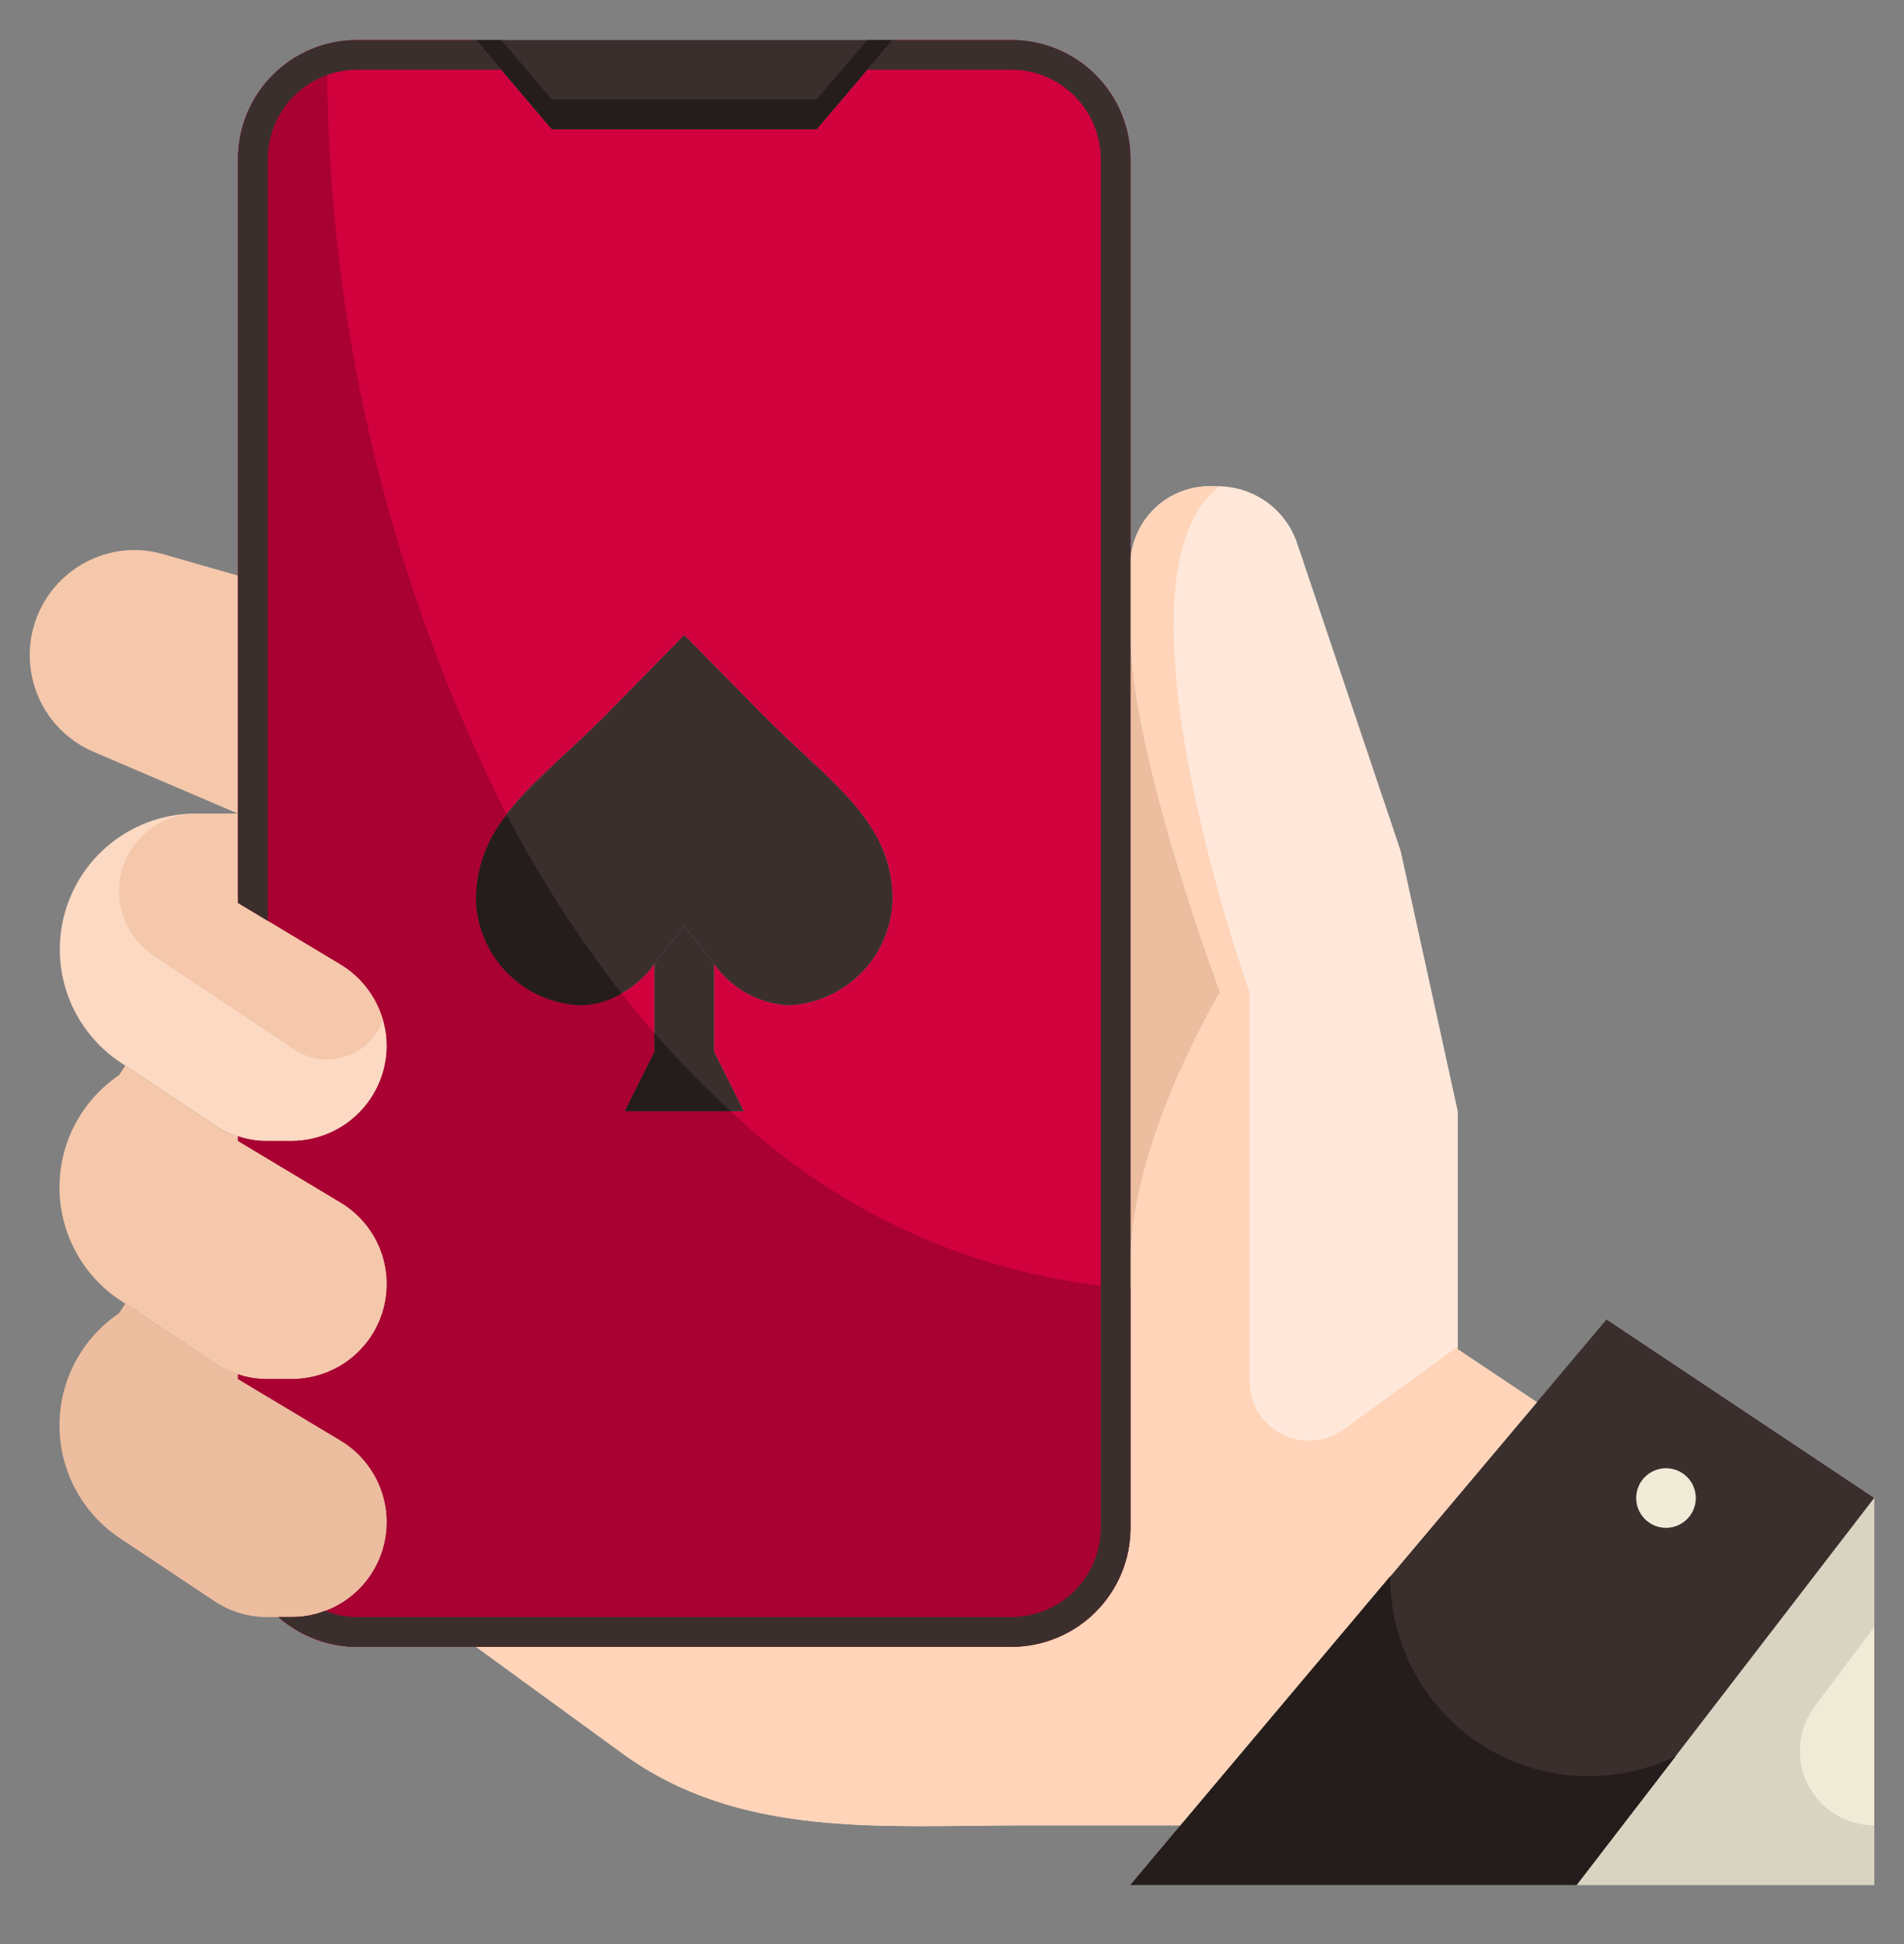 <?xml version="1.0" encoding="UTF-8"?> <svg xmlns="http://www.w3.org/2000/svg" width="48" height="49" viewBox="0 0 48 49" fill="none"><rect x="0" y="0" width="48" height="49" fill="#808080" stroke="none"/><path d="M47.25 37.758V47.508H39.75L47.25 37.758Z" fill="#F0EBD7"></path><path d="M38.745 35.343L40.5 33.258L47.25 37.758L39.75 47.508H28.5L29.76 46.008L38.745 35.343ZM42.75 37.758C42.75 37.609 42.706 37.465 42.624 37.341C42.541 37.218 42.424 37.122 42.287 37.065C42.15 37.008 41.999 36.993 41.854 37.022C41.708 37.051 41.575 37.123 41.47 37.227C41.365 37.332 41.293 37.466 41.264 37.611C41.236 37.757 41.25 37.908 41.307 38.045C41.364 38.182 41.46 38.299 41.583 38.381C41.707 38.464 41.852 38.508 42 38.508C42.199 38.508 42.39 38.429 42.53 38.288C42.671 38.148 42.75 37.957 42.75 37.758Z" fill="#3B2F2D"></path><path d="M36.75 34.008L38.745 35.343L29.76 46.008H25.875C22.223 46.008 18.66 46.353 15.697 44.2L12 41.508H25.5C26.296 41.508 27.059 41.192 27.621 40.629C28.184 40.066 28.5 39.303 28.5 38.508V31.758C28.5 28.758 30.75 25.008 30.75 25.008C30.75 25.008 28.5 19.008 28.5 16.008V14.11C28.539 13.585 28.784 13.095 29.181 12.748C29.578 12.402 30.096 12.225 30.622 12.258C31.065 12.241 31.501 12.364 31.87 12.609C32.239 12.854 32.521 13.209 32.678 13.623L35.31 21.445L36.75 28.008V34.008Z" fill="#FFE8DA"></path><path d="M28.5 16.008V38.508C28.5 39.303 28.184 40.066 27.621 40.629C27.059 41.192 26.296 41.508 25.5 41.508H9C8.271 41.508 7.566 41.241 7.02 40.758H7.357C7.881 40.758 8.39 40.586 8.807 40.269C9.224 39.952 9.525 39.507 9.664 39.002C9.804 38.497 9.774 37.961 9.58 37.475C9.385 36.989 9.037 36.58 8.588 36.31L6 34.758V34.638C6.234 34.719 6.48 34.76 6.728 34.758H7.357C7.881 34.758 8.39 34.586 8.807 34.269C9.224 33.952 9.525 33.507 9.664 33.002C9.804 32.497 9.774 31.961 9.58 31.475C9.385 30.988 9.037 30.579 8.588 30.31L6 28.758V28.638C6.234 28.719 6.48 28.759 6.728 28.758H7.357C7.991 28.754 8.597 28.5 9.045 28.053C9.493 27.605 9.746 26.999 9.75 26.365C9.749 25.952 9.642 25.545 9.438 25.185C9.235 24.825 8.942 24.524 8.588 24.31L6 22.758V4.008C6 3.212 6.316 2.449 6.879 1.886C7.441 1.324 8.204 1.008 9 1.008H12L13.912 3.258H20.587L22.5 1.008H25.5C26.296 1.008 27.059 1.324 27.621 1.886C28.184 2.449 28.5 3.212 28.5 4.008V16.008ZM19.875 25.338C20.568 25.308 21.224 25.017 21.712 24.523C22.199 24.029 22.48 23.369 22.5 22.675C22.5 20.673 20.895 19.705 19.223 18.01C17.91 16.675 17.25 16.008 17.25 16.008C17.25 16.008 16.598 16.675 15.285 18.01C13.605 19.705 12 20.673 12 22.675C12.02 23.369 12.301 24.029 12.789 24.523C13.276 25.017 13.932 25.308 14.625 25.338C14.997 25.316 15.359 25.211 15.684 25.029C16.008 24.847 16.288 24.593 16.5 24.288V26.508L15.75 28.008H18.75L18 26.508V24.288C18.212 24.593 18.492 24.847 18.817 25.029C19.141 25.211 19.503 25.316 19.875 25.338Z" fill="#D1013E"></path><path d="M22.5 1.008L20.587 3.258H13.912L12 1.008H22.5Z" fill="#3B2F2D"></path><path d="M18 24.288C17.73 23.965 17.49 23.628 17.25 23.343C17.01 23.628 16.77 23.965 16.5 24.288C16.288 24.593 16.008 24.847 15.684 25.029C15.359 25.211 14.997 25.316 14.625 25.338C13.932 25.308 13.276 25.017 12.789 24.523C12.301 24.029 12.02 23.369 12 22.675C12 20.673 13.605 19.705 15.285 18.01C16.598 16.675 17.25 16.008 17.25 16.008C17.25 16.008 17.91 16.675 19.223 18.01C20.895 19.705 22.5 20.673 22.5 22.675C22.48 23.369 22.199 24.029 21.712 24.523C21.224 25.017 20.568 25.308 19.875 25.338C19.503 25.316 19.141 25.211 18.817 25.029C18.492 24.847 18.212 24.593 18 24.288Z" fill="#3B2F2D"></path><path d="M18 26.508L18.75 28.008H15.75L16.5 26.508V24.288C16.77 23.965 17.01 23.628 17.25 23.343C17.49 23.628 17.73 23.965 18 24.288V26.508Z" fill="#3B2F2D"></path><path d="M6.002 28.638C5.788 28.575 5.585 28.479 5.402 28.353L3.159 26.86L3.024 26.77C2.416 26.362 1.954 25.77 1.707 25.079C1.461 24.389 1.442 23.638 1.655 22.937C1.867 22.235 2.3 21.621 2.888 21.183C3.476 20.746 4.189 20.509 4.922 20.508H6.002V22.758L8.589 24.31C8.944 24.524 9.237 24.825 9.44 25.185C9.644 25.545 9.751 25.952 9.752 26.365C9.748 26.999 9.495 27.605 9.047 28.053C8.599 28.5 7.993 28.754 7.359 28.758H6.729C6.482 28.759 6.236 28.719 6.002 28.638Z" fill="#FCD9C2"></path><path d="M6 34.638C5.786 34.575 5.584 34.479 5.4 34.353L3.158 32.86L3.023 32.77C2.556 32.46 2.173 32.039 1.908 31.546C1.642 31.053 1.502 30.502 1.5 29.941C1.498 29.381 1.633 28.829 1.895 28.333C2.157 27.838 2.536 27.415 3 27.1L3.158 26.86L5.4 28.353C5.584 28.479 5.786 28.575 6 28.638V28.758L8.588 30.31C9.037 30.579 9.385 30.988 9.58 31.475C9.774 31.961 9.804 32.497 9.664 33.002C9.525 33.507 9.224 33.952 8.807 34.269C8.39 34.586 7.881 34.758 7.358 34.758H6.728C6.48 34.76 6.234 34.719 6 34.638Z" fill="#F5C8AB"></path><path d="M9.75 38.365C9.75 39 9.497 39.608 9.049 40.057C8.6 40.505 7.992 40.758 7.358 40.758H6.728C6.255 40.757 5.793 40.617 5.4 40.353L3.023 38.77C2.556 38.46 2.173 38.039 1.908 37.546C1.642 37.053 1.502 36.502 1.5 35.941C1.498 35.381 1.633 34.829 1.895 34.333C2.157 33.838 2.536 33.414 3 33.1L3.158 32.86L5.4 34.353C5.584 34.479 5.786 34.575 6 34.638V34.758L8.588 36.31C8.942 36.524 9.235 36.825 9.438 37.185C9.642 37.545 9.749 37.952 9.75 38.365Z" fill="#EDBD9F"></path><path d="M6 14.508V20.508L2.355 18.948C1.795 18.708 1.335 18.282 1.052 17.742C0.77 17.202 0.682 16.581 0.803 15.984C0.925 15.387 1.248 14.85 1.72 14.463C2.191 14.077 2.781 13.865 3.39 13.863C3.637 13.865 3.881 13.9 4.118 13.968L6 14.508Z" fill="#F5C8AB"></path><path d="M42 38.508C42.414 38.508 42.75 38.172 42.75 37.758C42.75 37.344 42.414 37.008 42 37.008C41.586 37.008 41.25 37.344 41.25 37.758C41.25 38.172 41.586 38.508 42 38.508Z" fill="#F0EBD7"></path><path d="M28.5 16.008C28.5 19.008 30.75 25.008 30.75 25.008C30.75 25.008 28.5 28.758 28.5 31.758V16.008Z" fill="#EDBD9F"></path><path d="M20.587 2.508H13.912L12.637 1.008H12L13.912 3.258H20.587L22.5 1.008H21.863L20.587 2.508Z" fill="#241D1B"></path><path d="M8.588 24.31L6.001 22.758V20.508H4.955C4.536 20.508 4.127 20.642 3.79 20.892C3.453 21.142 3.206 21.494 3.084 21.895C2.962 22.297 2.973 22.727 3.115 23.121C3.256 23.516 3.521 23.855 3.871 24.088L7.419 26.453C7.608 26.579 7.823 26.66 8.048 26.69C8.273 26.72 8.502 26.699 8.717 26.627C8.933 26.556 9.129 26.436 9.291 26.278C9.454 26.119 9.578 25.926 9.655 25.712C9.489 25.127 9.108 24.626 8.588 24.31Z" fill="#F5C8AB"></path><path d="M36.75 33.94L33.882 36.025C33.658 36.188 33.394 36.286 33.118 36.307C32.842 36.329 32.566 36.274 32.319 36.149C32.073 36.023 31.866 35.832 31.721 35.596C31.576 35.36 31.5 35.089 31.5 34.812V25.008C31.5 25.008 27.759 14.533 30.74 12.266C30.701 12.266 30.665 12.258 30.622 12.258C30.096 12.225 29.578 12.402 29.181 12.748C28.784 13.095 28.539 13.585 28.5 14.11V16.008C28.5 19.008 30.75 25.008 30.75 25.008C30.75 25.008 28.5 28.758 28.5 31.758V38.508C28.5 39.303 28.184 40.066 27.621 40.629C27.059 41.192 26.296 41.508 25.5 41.508H12L15.697 44.2C18.66 46.353 22.223 46.008 25.875 46.008H29.76L38.745 35.343L36.75 34.008V33.94Z" fill="#FFD4B8"></path><path d="M45.75 43.008L47.25 41.008V37.758L39.75 47.508H47.25V46.008C46.902 46.008 46.56 45.911 46.264 45.728C45.968 45.545 45.729 45.283 45.573 44.971C45.417 44.66 45.351 44.311 45.383 43.964C45.414 43.618 45.541 43.286 45.75 43.008Z" fill="#D9D4C2"></path><path d="M39.075 44.674C37.933 44.446 36.906 43.828 36.171 42.924C35.437 42.02 35.04 40.888 35.051 39.724L29.76 46.008L28.5 47.508H39.75L42.247 44.262C41.263 44.742 40.149 44.887 39.075 44.674Z" fill="#241D1B"></path><path d="M18.423 28.008H15.75L16.5 26.508V26.041C16.217 25.716 15.94 25.381 15.67 25.036C15.357 25.233 14.995 25.337 14.625 25.336C13.932 25.307 13.276 25.016 12.789 24.522C12.302 24.028 12.02 23.369 12 22.675C12.005 21.895 12.278 21.14 12.773 20.537C9.735 14.517 8.184 7.856 8.25 1.114C7.607 1.278 7.037 1.652 6.63 2.176C6.223 2.7 6.001 3.344 6 4.008V22.758L8.588 24.31C8.942 24.524 9.235 24.825 9.438 25.185C9.642 25.545 9.749 25.952 9.75 26.365C9.746 26.999 9.493 27.605 9.045 28.053C8.597 28.5 7.991 28.754 7.357 28.758H6.728C6.48 28.759 6.234 28.719 6 28.638V28.758L8.588 30.31C9.037 30.579 9.385 30.988 9.58 31.475C9.774 31.961 9.804 32.497 9.664 33.002C9.525 33.507 9.224 33.952 8.807 34.269C8.39 34.586 7.881 34.758 7.357 34.758H6.728C6.48 34.76 6.234 34.719 6 34.638V34.758L8.588 36.31C9.037 36.579 9.385 36.988 9.58 37.475C9.774 37.961 9.804 38.497 9.664 39.002C9.525 39.507 9.224 39.952 8.807 40.269C8.39 40.586 7.881 40.758 7.357 40.758H7.02C7.566 41.241 8.271 41.508 9 41.508H25.5C26.296 41.508 27.059 41.192 27.621 40.629C28.184 40.066 28.5 39.303 28.5 38.508V32.479C24.724 32.204 21.161 30.623 18.423 28.008Z" fill="#A80132"></path><path d="M12 22.675C12.02 23.369 12.301 24.029 12.789 24.523C13.276 25.017 13.932 25.308 14.625 25.338C14.995 25.338 15.357 25.234 15.67 25.038C14.571 23.628 13.602 22.122 12.773 20.538C12.278 21.14 12.005 21.895 12 22.675Z" fill="#241D1B"></path><path d="M16.5 26.041V26.508L15.75 28.008H18.423C17.744 27.391 17.102 26.734 16.5 26.041Z" fill="#241D1B"></path><path d="M12.637 1.758H9C8.404 1.76 7.833 1.997 7.411 2.419C6.989 2.84 6.752 3.412 6.75 4.008V23.208L6 22.758V4.008C6 3.212 6.316 2.449 6.879 1.886C7.441 1.324 8.204 1.008 9 1.008H12L12.637 1.758Z" fill="#3B2F2D"></path><path d="M28.5 4.008V38.508C28.5 39.303 28.183 40.066 27.621 40.629C27.058 41.192 26.295 41.508 25.5 41.508H9C8.672 41.511 8.347 41.455 8.04 41.343C7.97 41.325 7.902 41.299 7.837 41.268C7.538 41.145 7.261 40.972 7.02 40.758H7.357C7.644 40.759 7.93 40.706 8.197 40.6C8.451 40.706 8.724 40.76 9 40.758H25.5C26.096 40.756 26.667 40.518 27.088 40.097C27.51 39.675 27.748 39.104 27.75 38.508V4.008C27.748 3.412 27.51 2.84 27.088 2.419C26.667 1.997 26.096 1.76 25.5 1.758H21.862L22.5 1.008H25.5C26.295 1.008 27.058 1.324 27.621 1.886C28.183 2.449 28.5 3.212 28.5 4.008Z" fill="#3B2F2D"></path></svg> 